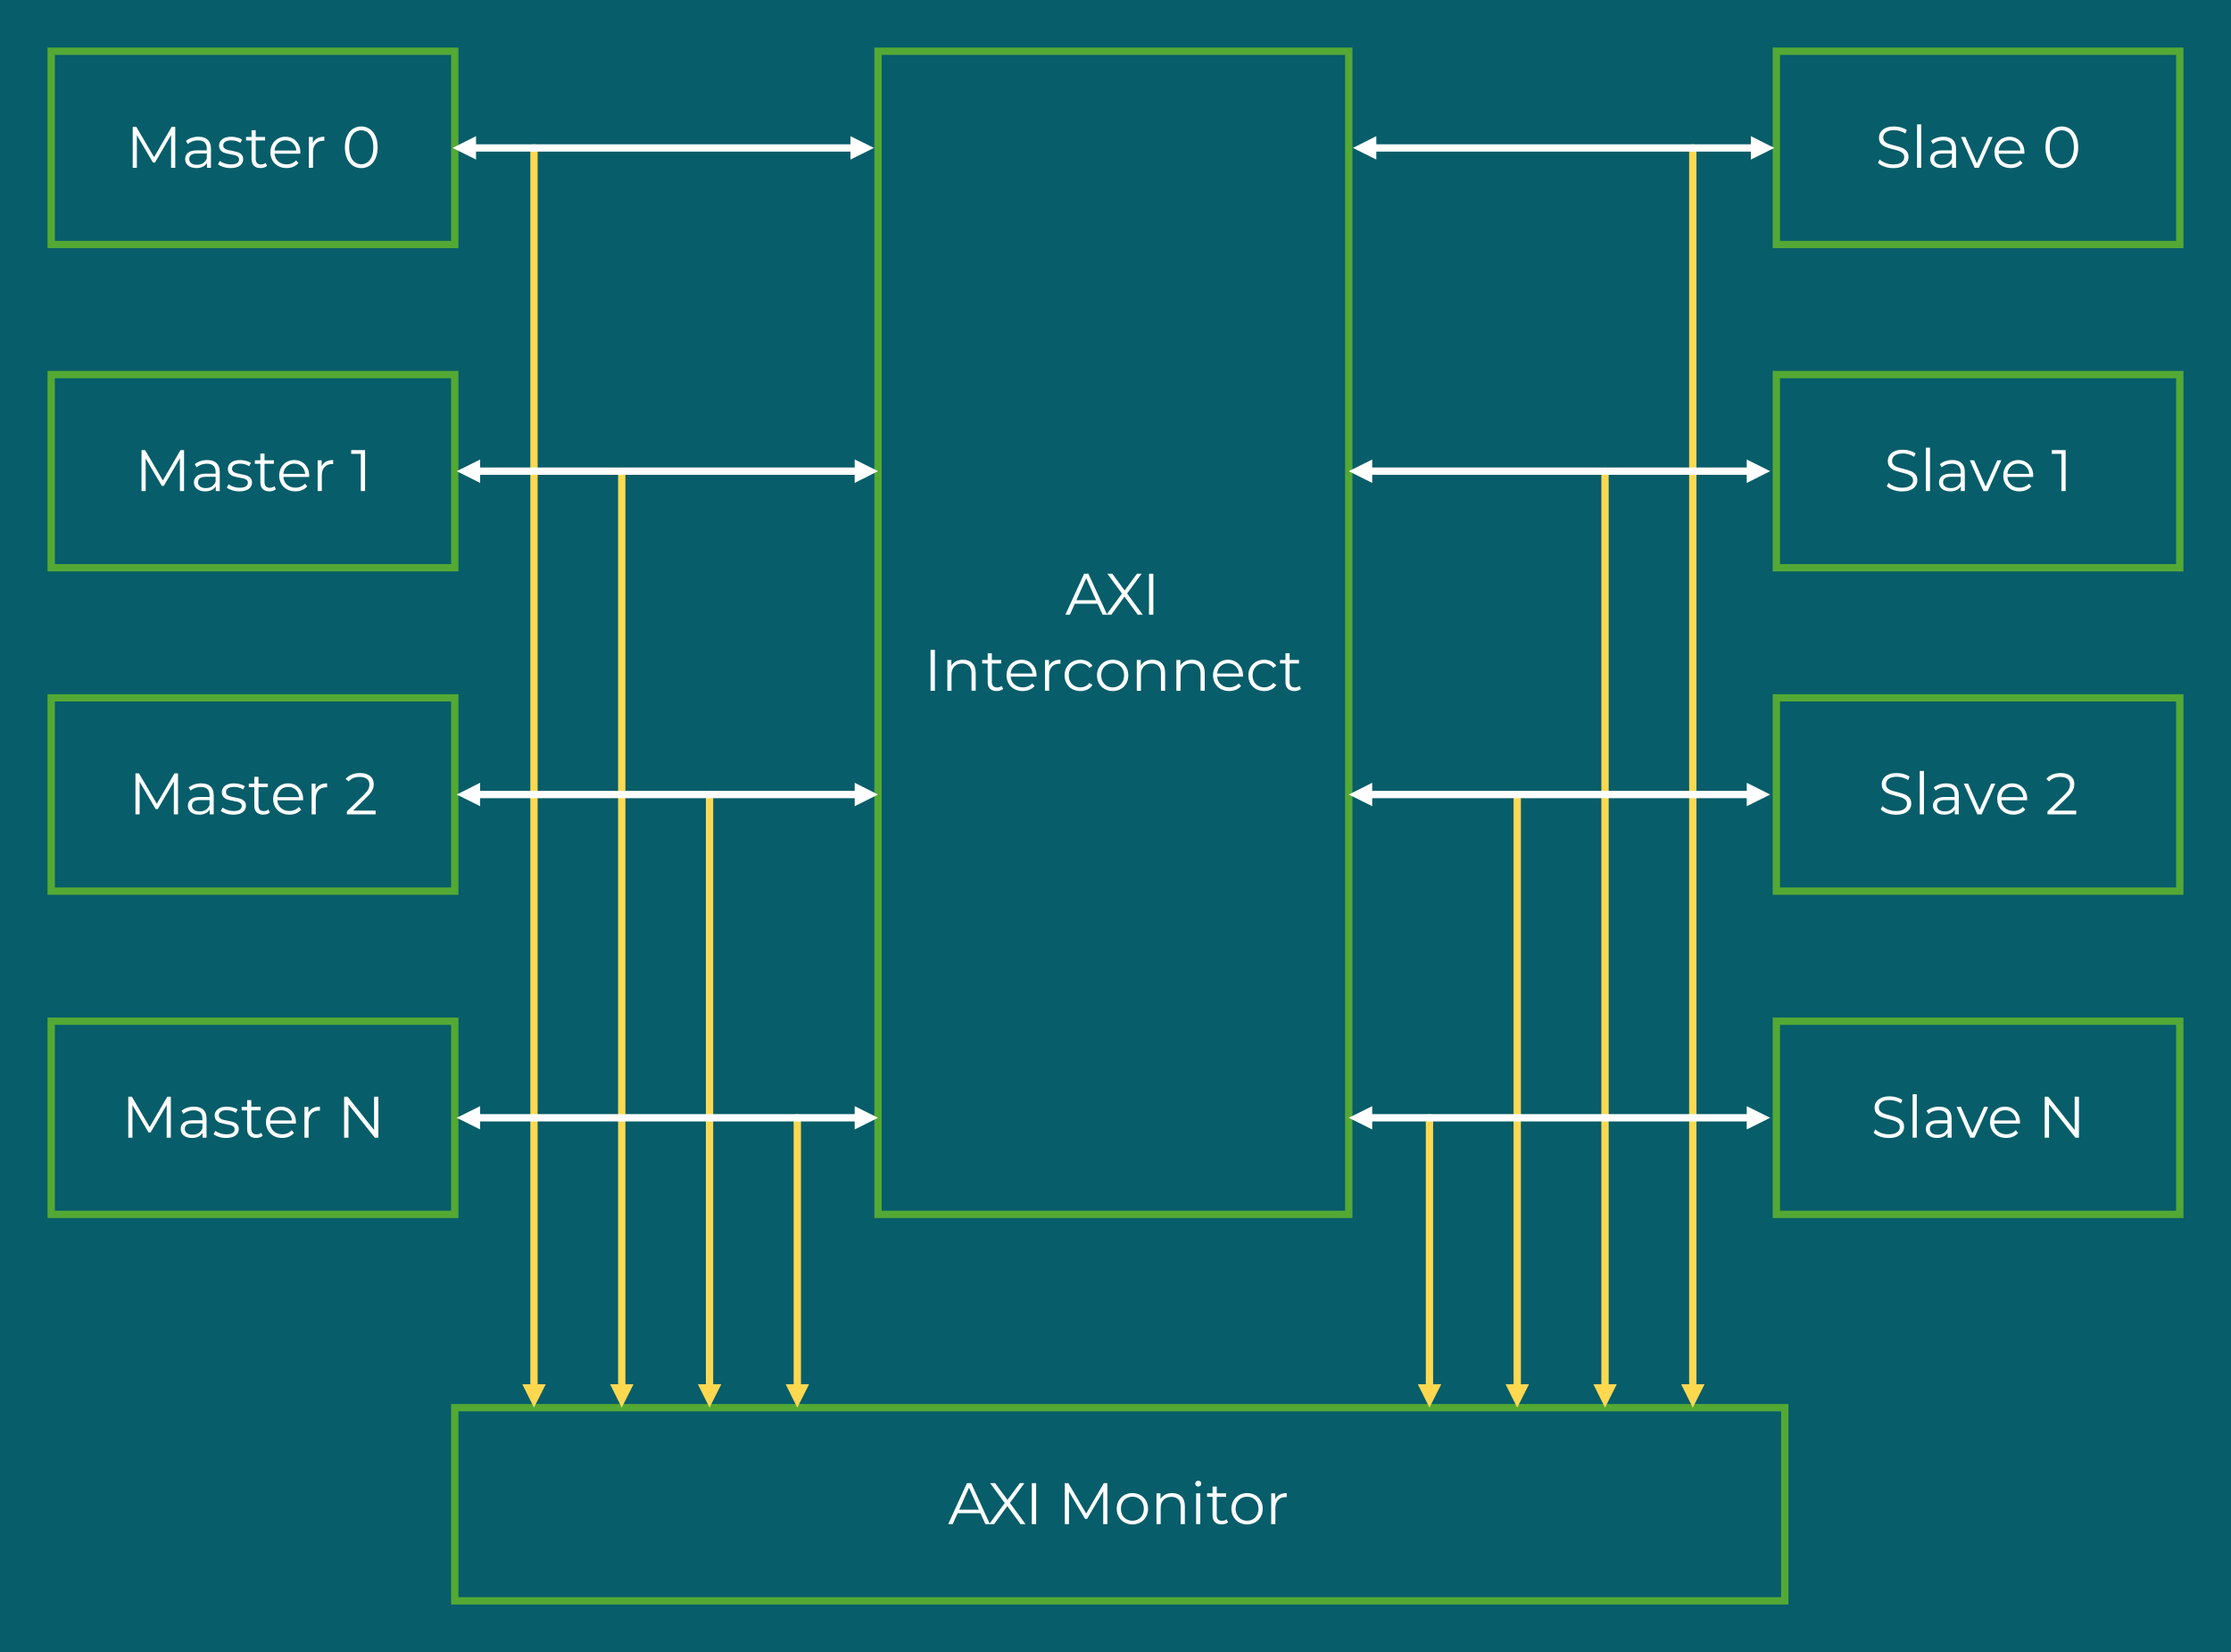 <?xml version="1.0" encoding="UTF-8"?> <svg xmlns="http://www.w3.org/2000/svg" xmlns:xlink="http://www.w3.org/1999/xlink" xmlns:xodm="http://www.corel.com/coreldraw/odm/2003" xml:space="preserve" width="13.241in" height="9.804in" version="1.1" style="shape-rendering:geometricPrecision; text-rendering:geometricPrecision; image-rendering:optimizeQuality; fill-rule:evenodd; clip-rule:evenodd" viewBox="0 0 13273.76 9828.15"> <defs> <style type="text/css"> .str1 {stroke:#FFD84F;stroke-width:43.52;stroke-linecap:round;stroke-linejoin:round;stroke-miterlimit:2.613} .str2 {stroke:white;stroke-width:43.52;stroke-linecap:round;stroke-linejoin:round;stroke-miterlimit:2.613} .str0 {stroke:#54A935;stroke-width:43.52;stroke-linecap:square;stroke-miterlimit:2.613} .fil1 {fill:none} .fil0 {fill:#075D69} .fil3 {fill:#FFD84F} .fil4 {fill:white} .fil2 {fill:#FEFFFF;fill-rule:nonzero} </style> </defs> <g id="Layer_x0020_1">  <g id="_1611019396576"> <polygon class="fil0" points="-0,0 -0,9828.15 13273.76,9828.15 13273.76,0 "></polygon> <polygon class="fil1 str0" points="2705.75,9523.51 10619.01,9523.51 10619.01,8374.3 2705.75,8374.3 "></polygon> <path class="fil2" d="M5833.29 9001.94l-135.78 0 -29.25 65.11 -26.81 0 111.41 -243.72 25.42 0 111.41 243.72 -27.16 0 -29.25 -65.11zm-9.4 -20.89l-58.49 -130.91 -58.49 130.91 116.98 0z"></path> <polygon id="_1" class="fil2" points="6071.78,9067.05 5993.09,8959.81 5914.76,9067.05 5885.16,9067.05 5977.77,8941.71 5891.08,8823.33 5920.68,8823.33 5994.14,8922.91 6067.25,8823.33 6095.1,8823.33 6008.76,8941.01 6101.72,9067.05 "></polygon> <polygon id="_2" class="fil2" points="6138.98,8823.33 6164.74,8823.33 6164.74,9067.05 6138.98,9067.05 "></polygon> <polygon id="_3" class="fil2" points="6588.45,8823.33 6588.45,9067.05 6563.73,9067.05 6563.73,8872.08 6467.99,9036.06 6455.8,9036.06 6360.06,8873.12 6360.06,9067.05 6335.34,9067.05 6335.34,8823.33 6356.58,8823.33 6462.42,9004.03 6567.21,8823.33 "></polygon> <path id="_4" class="fil2" d="M6737.47 9068.79c-17.64,0 -33.54,-4 -47.7,-12.01 -14.16,-8.01 -25.3,-19.09 -33.43,-33.25 -8.12,-14.16 -12.18,-30.17 -12.18,-48.05 0,-17.87 4.06,-33.89 12.18,-48.04 8.13,-14.16 19.27,-25.18 33.43,-33.08 14.16,-7.89 30.06,-11.84 47.7,-11.84 17.64,0 33.54,3.95 47.7,11.84 14.16,7.89 25.24,18.92 33.25,33.08 8.01,14.16 12.01,30.17 12.01,48.04 0,17.87 -4.01,33.89 -12.01,48.05 -8,14.16 -19.09,25.24 -33.25,33.25 -14.16,8.01 -30.06,12.01 -47.7,12.01zm0 -21.93c13,0 24.66,-2.96 34.99,-8.88 10.33,-5.92 18.4,-14.33 24.2,-25.24 5.8,-10.91 8.7,-23.33 8.7,-37.25 0,-13.92 -2.9,-26.34 -8.7,-37.25 -5.8,-10.91 -13.87,-19.32 -24.2,-25.24 -10.33,-5.92 -21.99,-8.88 -34.99,-8.88 -13,0 -24.66,2.96 -34.99,8.88 -10.33,5.92 -18.45,14.33 -24.37,25.24 -5.92,10.91 -8.88,23.33 -8.88,37.25 0,13.93 2.96,26.34 8.88,37.25 5.92,10.91 14.04,19.32 24.37,25.24 10.33,5.92 21.99,8.88 34.99,8.88z"></path> <path id="_5" class="fil2" d="M6974.22 8882.52c22.98,0 41.26,6.67 54.84,20.02 13.58,13.35 20.37,32.79 20.37,58.32l0 106.19 -24.72 0 0 -103.75c0,-19.03 -4.76,-33.54 -14.28,-43.52 -9.52,-9.98 -23.09,-14.97 -40.73,-14.97 -19.73,0 -35.34,5.86 -46.83,17.58 -11.49,11.72 -17.23,27.91 -17.23,48.57l0 96.09 -24.72 0 0 -183.13 23.68 0 0 33.77c6.73,-11.14 16.07,-19.79 28.03,-25.94 11.95,-6.15 25.82,-9.23 41.61,-9.23z"></path> <path id="_6" class="fil2" d="M7116.62 8883.91l24.72 0 0 183.13 -24.72 0 0 -183.13zm12.53 -40.04c-5.11,0 -9.4,-1.74 -12.88,-5.22 -3.48,-3.48 -5.22,-7.66 -5.22,-12.53 0,-4.64 1.74,-8.7 5.22,-12.18 3.48,-3.48 7.78,-5.23 12.88,-5.23 5.11,0 9.4,1.69 12.88,5.05 3.48,3.36 5.22,7.37 5.22,12.01 0,5.11 -1.74,9.4 -5.22,12.88 -3.48,3.48 -7.78,5.22 -12.88,5.22z"></path> <path id="_7" class="fil2" d="M7306.72 9055.91c-4.64,4.18 -10.39,7.37 -17.24,9.57 -6.85,2.21 -13.98,3.31 -21.41,3.31 -17.18,0 -30.41,-4.64 -39.69,-13.93 -9.28,-9.28 -13.92,-22.4 -13.92,-39.34l0 -110.71 -32.73 0 0 -20.89 32.73 0 0 -40.04 24.72 0 0 40.04 55.71 0 0 20.89 -55.71 0 0 109.32c0,10.91 2.73,19.21 8.18,24.9 5.45,5.69 13.29,8.53 23.5,8.53 5.11,0 10.04,-0.81 14.8,-2.44 4.76,-1.62 8.88,-3.94 12.36,-6.96l8.71 17.76z"></path> <path id="_8" class="fil2" d="M7419.87 9068.79c-17.64,0 -33.54,-4 -47.7,-12.01 -14.16,-8.01 -25.3,-19.09 -33.43,-33.25 -8.12,-14.16 -12.18,-30.17 -12.18,-48.05 0,-17.87 4.06,-33.89 12.18,-48.04 8.13,-14.16 19.27,-25.18 33.43,-33.08 14.16,-7.89 30.06,-11.84 47.7,-11.84 17.64,0 33.54,3.95 47.7,11.84 14.16,7.89 25.24,18.92 33.25,33.08 8.01,14.16 12.01,30.17 12.01,48.04 0,17.87 -4.01,33.89 -12.01,48.05 -8,14.16 -19.09,25.24 -33.25,33.25 -14.16,8.01 -30.06,12.01 -47.7,12.01zm0 -21.93c13,0 24.66,-2.96 34.99,-8.88 10.33,-5.92 18.4,-14.33 24.2,-25.24 5.8,-10.91 8.7,-23.33 8.7,-37.25 0,-13.92 -2.9,-26.34 -8.7,-37.25 -5.8,-10.91 -13.87,-19.32 -24.2,-25.24 -10.33,-5.92 -21.99,-8.88 -34.99,-8.88 -13,0 -24.66,2.96 -34.99,8.88 -10.33,5.92 -18.45,14.33 -24.37,25.24 -5.92,10.91 -8.88,23.33 -8.88,37.25 0,13.93 2.96,26.34 8.88,37.25 5.92,10.91 14.04,19.32 24.37,25.24 10.33,5.92 21.99,8.88 34.99,8.88z"></path> <path id="_9" class="fil2" d="M7586.99 8919.77c5.8,-12.3 14.45,-21.58 25.94,-27.85 11.49,-6.27 25.71,-9.4 42.65,-9.4l0 24.02 -5.92 -0.35c-19.27,0 -34.35,5.92 -45.26,17.76 -10.91,11.84 -16.36,28.43 -16.36,49.78l0 93.31 -24.72 0 0 -183.13 23.68 0 0 35.86z"></path> <polygon class="fil1 str0" points="5223.82,7224.41 8024.77,7224.41 8024.77,304.64 5223.82,304.64 "></polygon> <path class="fil2" d="M6530.6 3591.59l-135.78 0 -29.25 65.11 -26.81 0 111.41 -243.72 25.42 0 111.41 243.72 -27.16 0 -29.25 -65.11zm-9.4 -20.89l-58.49 -130.91 -58.49 130.91 116.98 0z"></path> <polygon id="_1_0" class="fil2" points="6769.09,3656.7 6690.4,3549.46 6612.07,3656.7 6582.47,3656.7 6675.08,3531.36 6588.39,3412.98 6617.99,3412.98 6691.45,3512.56 6764.56,3412.98 6792.41,3412.98 6706.07,3530.66 6799.03,3656.7 "></polygon> <polygon id="_2_1" class="fil2" points="6836.29,3412.98 6862.05,3412.98 6862.05,3656.7 6836.29,3656.7 "></polygon> <polygon class="fil2" points="5536.59,3865.59 5562.35,3865.59 5562.35,4109.31 5536.59,4109.31 "></polygon> <path id="_1_2" class="fil2" d="M5729.82 3924.78c22.98,0 41.26,6.67 54.84,20.02 13.58,13.35 20.37,32.79 20.37,58.32l0 106.19 -24.72 0 0 -103.75c0,-19.03 -4.76,-33.54 -14.28,-43.52 -9.52,-9.98 -23.09,-14.97 -40.73,-14.97 -19.73,0 -35.34,5.86 -46.83,17.58 -11.49,11.72 -17.23,27.91 -17.23,48.57l0 96.09 -24.72 0 0 -183.13 23.68 0 0 33.77c6.73,-11.14 16.07,-19.79 28.03,-25.94 11.95,-6.15 25.82,-9.23 41.61,-9.23z"></path> <path id="_2_3" class="fil2" d="M5968.66 4098.17c-4.64,4.18 -10.39,7.37 -17.24,9.57 -6.85,2.21 -13.98,3.31 -21.41,3.31 -17.18,0 -30.41,-4.64 -39.69,-13.93 -9.28,-9.28 -13.92,-22.4 -13.92,-39.34l0 -110.71 -32.73 0 0 -20.89 32.73 0 0 -40.04 24.72 0 0 40.04 55.71 0 0 20.89 -55.71 0 0 109.32c0,10.91 2.73,19.21 8.18,24.9 5.45,5.69 13.29,8.53 23.5,8.53 5.11,0 10.04,-0.81 14.8,-2.44 4.76,-1.62 8.88,-3.94 12.36,-6.96l8.71 17.76z"></path> <path id="_3_4" class="fil2" d="M6166.42 4025.4l-153.19 0c1.39,19.04 8.71,34.41 21.94,46.13 13.23,11.72 29.94,17.58 50.14,17.58 11.37,0 21.82,-2.03 31.33,-6.09 9.52,-4.06 17.76,-10.04 24.72,-17.93l13.93 16.02c-8.12,9.75 -18.28,17.18 -30.47,22.28 -12.18,5.11 -25.59,7.66 -40.21,7.66 -18.8,0 -35.45,-4 -49.96,-12.01 -14.5,-8.01 -25.82,-19.09 -33.95,-33.25 -8.12,-14.16 -12.18,-30.17 -12.18,-48.05 0,-17.87 3.89,-33.89 11.66,-48.04 7.78,-14.16 18.45,-25.18 32.03,-33.08 13.58,-7.89 28.84,-11.84 45.78,-11.84 16.94,0 32.15,3.95 45.61,11.84 13.46,7.89 24.02,18.86 31.68,32.9 7.66,14.04 11.49,30.11 11.49,48.22l-0.35 7.66zm-88.44 -79.38c-17.64,0 -32.44,5.63 -44.39,16.89 -11.95,11.26 -18.74,25.94 -20.37,44.04l129.86 0c-1.62,-18.1 -8.41,-32.79 -20.37,-44.04 -11.95,-11.26 -26.87,-16.89 -44.74,-16.89z"></path> <path id="_4_5" class="fil2" d="M6240.93 3962.03c5.8,-12.3 14.45,-21.58 25.94,-27.85 11.49,-6.27 25.71,-9.4 42.65,-9.4l0 24.02 -5.92 -0.35c-19.27,0 -34.35,5.92 -45.26,17.76 -10.91,11.84 -16.36,28.43 -16.36,49.78l0 93.31 -24.72 0 0 -183.13 23.68 0 0 35.86z"></path> <path id="_5_6" class="fil2" d="M6428.24 4111.05c-18.1,0 -34.29,-3.95 -48.57,-11.84 -14.28,-7.89 -25.47,-18.98 -33.6,-33.25 -8.12,-14.28 -12.18,-30.35 -12.18,-48.22 0,-17.87 4.06,-33.89 12.18,-48.04 8.13,-14.16 19.32,-25.18 33.6,-33.08 14.28,-7.89 30.47,-11.84 48.57,-11.84 15.78,0 29.88,3.07 42.3,9.23 12.42,6.15 22.22,15.14 29.42,26.98l-18.45 12.53c-6.03,-9.05 -13.7,-15.84 -22.98,-20.37 -9.29,-4.53 -19.38,-6.79 -30.29,-6.79 -13.23,0 -25.13,2.96 -35.69,8.88 -10.56,5.92 -18.8,14.33 -24.72,25.24 -5.92,10.91 -8.88,23.33 -8.88,37.25 0,14.16 2.96,26.64 8.88,37.43 5.92,10.79 14.16,19.15 24.72,25.07 10.56,5.92 22.46,8.88 35.69,8.88 10.91,0 21,-2.21 30.29,-6.62 9.28,-4.41 16.94,-11.14 22.98,-20.19l18.45 12.53c-7.19,11.84 -17.06,20.83 -29.59,26.98 -12.53,6.15 -26.58,9.23 -42.13,9.23z"></path> <path id="_6_7" class="fil2" d="M6620.08 4111.05c-17.64,0 -33.54,-4 -47.7,-12.01 -14.16,-8.01 -25.3,-19.09 -33.43,-33.25 -8.12,-14.16 -12.18,-30.17 -12.18,-48.05 0,-17.87 4.06,-33.89 12.18,-48.04 8.13,-14.16 19.27,-25.18 33.43,-33.08 14.16,-7.89 30.06,-11.84 47.7,-11.84 17.64,0 33.54,3.95 47.7,11.84 14.16,7.89 25.24,18.92 33.25,33.08 8.01,14.16 12.01,30.17 12.01,48.04 0,17.87 -4.01,33.89 -12.01,48.05 -8,14.16 -19.09,25.24 -33.25,33.25 -14.16,8.01 -30.06,12.01 -47.7,12.01zm0 -21.93c13,0 24.66,-2.96 34.99,-8.88 10.33,-5.92 18.4,-14.33 24.2,-25.24 5.8,-10.91 8.7,-23.33 8.7,-37.25 0,-13.92 -2.9,-26.34 -8.7,-37.25 -5.8,-10.91 -13.87,-19.32 -24.2,-25.24 -10.33,-5.92 -21.99,-8.88 -34.99,-8.88 -13,0 -24.66,2.96 -34.99,8.88 -10.33,5.92 -18.45,14.33 -24.37,25.24 -5.92,10.91 -8.88,23.33 -8.88,37.25 0,13.93 2.96,26.34 8.88,37.25 5.92,10.91 14.04,19.32 24.37,25.24 10.33,5.92 21.99,8.88 34.99,8.88z"></path> <path id="_7_8" class="fil2" d="M6856.83 3924.78c22.98,0 41.26,6.67 54.84,20.02 13.58,13.35 20.37,32.79 20.37,58.32l0 106.19 -24.72 0 0 -103.75c0,-19.03 -4.76,-33.54 -14.28,-43.52 -9.52,-9.98 -23.09,-14.97 -40.73,-14.97 -19.73,0 -35.34,5.86 -46.83,17.58 -11.49,11.72 -17.23,27.91 -17.23,48.57l0 96.09 -24.72 0 0 -183.13 23.68 0 0 33.77c6.73,-11.14 16.07,-19.79 28.03,-25.94 11.95,-6.15 25.82,-9.23 41.61,-9.23z"></path> <path id="_8_9" class="fil2" d="M7092.54 3924.78c22.98,0 41.26,6.67 54.84,20.02 13.58,13.35 20.37,32.79 20.37,58.32l0 106.19 -24.72 0 0 -103.75c0,-19.03 -4.76,-33.54 -14.28,-43.52 -9.52,-9.98 -23.09,-14.97 -40.73,-14.97 -19.73,0 -35.34,5.86 -46.83,17.58 -11.49,11.72 -17.23,27.91 -17.23,48.57l0 96.09 -24.72 0 0 -183.13 23.68 0 0 33.77c6.73,-11.14 16.07,-19.79 28.03,-25.94 11.95,-6.15 25.82,-9.23 41.61,-9.23z"></path> <path id="_9_10" class="fil2" d="M7395.09 4025.4l-153.19 0c1.39,19.04 8.71,34.41 21.94,46.13 13.23,11.72 29.94,17.58 50.14,17.58 11.37,0 21.82,-2.03 31.33,-6.09 9.52,-4.06 17.76,-10.04 24.72,-17.93l13.93 16.02c-8.12,9.75 -18.28,17.18 -30.47,22.28 -12.18,5.11 -25.59,7.66 -40.21,7.66 -18.8,0 -35.45,-4 -49.96,-12.01 -14.5,-8.01 -25.82,-19.09 -33.95,-33.25 -8.12,-14.16 -12.18,-30.17 -12.18,-48.05 0,-17.87 3.89,-33.89 11.66,-48.04 7.78,-14.16 18.45,-25.18 32.03,-33.08 13.58,-7.89 28.84,-11.84 45.78,-11.84 16.94,0 32.15,3.95 45.61,11.84 13.46,7.89 24.02,18.86 31.68,32.9 7.66,14.04 11.49,30.11 11.49,48.22l-0.35 7.66zm-88.44 -79.38c-17.64,0 -32.44,5.63 -44.39,16.89 -11.95,11.26 -18.74,25.94 -20.37,44.04l129.86 0c-1.62,-18.1 -8.41,-32.79 -20.37,-44.04 -11.95,-11.26 -26.87,-16.89 -44.74,-16.89z"></path> <path id="_10" class="fil2" d="M7521.82 4111.05c-18.1,0 -34.29,-3.95 -48.57,-11.84 -14.28,-7.89 -25.47,-18.98 -33.6,-33.25 -8.12,-14.28 -12.18,-30.35 -12.18,-48.22 0,-17.87 4.06,-33.89 12.18,-48.04 8.13,-14.16 19.32,-25.18 33.6,-33.08 14.28,-7.89 30.47,-11.84 48.57,-11.84 15.78,0 29.88,3.07 42.3,9.23 12.42,6.15 22.22,15.14 29.42,26.98l-18.45 12.53c-6.03,-9.05 -13.7,-15.84 -22.98,-20.37 -9.29,-4.53 -19.38,-6.79 -30.29,-6.79 -13.23,0 -25.13,2.96 -35.69,8.88 -10.56,5.92 -18.8,14.33 -24.72,25.24 -5.92,10.91 -8.88,23.33 -8.88,37.25 0,14.16 2.96,26.64 8.88,37.43 5.92,10.79 14.16,19.15 24.72,25.07 10.56,5.92 22.46,8.88 35.69,8.88 10.91,0 21,-2.21 30.29,-6.62 9.28,-4.41 16.94,-11.14 22.98,-20.19l18.45 12.53c-7.19,11.84 -17.06,20.83 -29.59,26.98 -12.53,6.15 -26.58,9.23 -42.13,9.23z"></path> <path id="_11" class="fil2" d="M7740.47 4098.17c-4.64,4.18 -10.39,7.37 -17.24,9.57 -6.85,2.21 -13.98,3.31 -21.41,3.31 -17.18,0 -30.41,-4.64 -39.69,-13.93 -9.28,-9.28 -13.92,-22.4 -13.92,-39.34l0 -110.71 -32.73 0 0 -20.89 32.73 0 0 -40.04 24.72 0 0 40.04 55.71 0 0 20.89 -55.71 0 0 109.32c0,10.91 2.73,19.21 8.18,24.9 5.45,5.69 13.29,8.53 23.5,8.53 5.11,0 10.04,-0.81 14.8,-2.44 4.76,-1.62 8.88,-3.94 12.36,-6.96l8.71 17.76z"></path> <polygon class="fil1 str0" points="304.64,1454.54 2705.75,1454.54 2705.75,304.64 304.64,304.64 "></polygon> <polygon class="fil2" points="1042.72,754.28 1042.72,997.99 1018,997.99 1018,803.02 922.26,967.01 910.07,967.01 814.33,804.07 814.33,997.99 789.61,997.99 789.61,754.28 810.85,754.28 916.69,934.98 1021.49,754.28 "></polygon> <path id="_1_11" class="fil2" d="M1180.94 813.47c23.91,0 42.24,5.98 55.01,17.93 12.76,11.95 19.15,29.65 19.15,53.1l0 113.5 -23.68 0 0 -28.55c-5.57,9.52 -13.75,16.94 -24.54,22.28 -10.79,5.34 -23.62,8.01 -38.47,8.01 -20.42,0 -36.67,-4.87 -48.74,-14.62 -12.07,-9.75 -18.1,-22.63 -18.1,-38.65 0,-15.55 5.63,-28.09 16.88,-37.6 11.26,-9.52 29.19,-14.28 53.79,-14.28l58.14 0 0 -11.14c0,-15.78 -4.41,-27.79 -13.23,-36.03 -8.82,-8.24 -21.7,-12.36 -38.65,-12.36 -11.6,0 -22.75,1.92 -33.42,5.75 -10.68,3.83 -19.85,9.11 -27.51,15.84l-11.14 -18.46c9.28,-7.89 20.42,-13.98 33.42,-18.28 13,-4.29 26.7,-6.44 41.09,-6.44zm-8.71 166.77c13.93,0 25.88,-3.19 35.86,-9.57 9.98,-6.38 17.41,-15.61 22.28,-27.68l0 -29.94 -57.45 0c-31.33,0 -47,10.91 -47,32.73 0,10.68 4.06,19.09 12.18,25.24 8.13,6.15 19.5,9.23 34.12,9.23z"></path> <path id="_2_12" class="fil2" d="M1371.39 999.74c-14.86,0 -29.07,-2.15 -42.65,-6.44 -13.58,-4.29 -24.2,-9.69 -31.85,-16.19l11.14 -19.5c7.66,6.03 17.29,10.97 28.9,14.8 11.61,3.83 23.68,5.75 36.21,5.75 16.71,0 29.07,-2.61 37.08,-7.83 8.01,-5.22 12.01,-12.59 12.01,-22.11 0,-6.73 -2.21,-12.01 -6.61,-15.84 -4.41,-3.83 -9.98,-6.73 -16.71,-8.7 -6.73,-1.97 -15.67,-3.89 -26.81,-5.74 -14.86,-2.79 -26.81,-5.63 -35.86,-8.53 -9.05,-2.9 -16.77,-7.83 -23.15,-14.8 -6.39,-6.96 -9.57,-16.6 -9.57,-28.9 0,-15.32 6.38,-27.85 19.15,-37.6 12.76,-9.75 30.52,-14.62 53.27,-14.62 11.84,0 23.68,1.57 35.51,4.7 11.84,3.13 21.59,7.25 29.25,12.36l-10.79 19.84c-15.09,-10.45 -33.08,-15.67 -53.97,-15.67 -15.78,0 -27.68,2.79 -35.69,8.36 -8.01,5.57 -12.01,12.88 -12.01,21.94 0,6.96 2.26,12.53 6.79,16.71 4.53,4.18 10.16,7.25 16.89,9.23 6.73,1.97 16.01,4 27.85,6.09 14.62,2.78 26.34,5.57 35.16,8.36 8.82,2.79 16.37,7.54 22.63,14.28 6.27,6.73 9.4,16.02 9.4,27.85 0,16.02 -6.67,28.72 -20.02,38.12 -13.35,9.4 -31.86,14.1 -55.53,14.1z"></path> <path id="_3_13" class="fil2" d="M1588.99 986.85c-4.64,4.18 -10.39,7.37 -17.24,9.57 -6.85,2.21 -13.98,3.31 -21.41,3.31 -17.18,0 -30.41,-4.64 -39.69,-13.93 -9.28,-9.28 -13.92,-22.4 -13.92,-39.34l0 -110.71 -32.73 0 0 -20.89 32.73 0 0 -40.04 24.72 0 0 40.04 55.71 0 0 20.89 -55.71 0 0 109.32c0,10.91 2.73,19.21 8.18,24.9 5.45,5.69 13.29,8.53 23.5,8.53 5.11,0 10.04,-0.81 14.8,-2.44 4.76,-1.62 8.88,-3.94 12.36,-6.96l8.71 17.76z"></path> <path id="_4_14" class="fil2" d="M1786.75 914.09l-153.19 0c1.39,19.04 8.71,34.41 21.94,46.13 13.23,11.72 29.94,17.58 50.14,17.58 11.37,0 21.82,-2.03 31.33,-6.09 9.52,-4.06 17.76,-10.04 24.72,-17.93l13.93 16.02c-8.12,9.75 -18.28,17.18 -30.47,22.28 -12.18,5.11 -25.59,7.66 -40.21,7.66 -18.8,0 -35.45,-4 -49.96,-12.01 -14.5,-8.01 -25.82,-19.09 -33.95,-33.25 -8.12,-14.16 -12.18,-30.17 -12.18,-48.05 0,-17.87 3.89,-33.89 11.66,-48.04 7.78,-14.16 18.45,-25.18 32.03,-33.08 13.58,-7.89 28.84,-11.84 45.78,-11.84 16.94,0 32.15,3.95 45.61,11.84 13.46,7.89 24.02,18.86 31.68,32.9 7.66,14.04 11.49,30.11 11.49,48.22l-0.35 7.66zm-88.44 -79.38c-17.64,0 -32.44,5.63 -44.39,16.89 -11.95,11.26 -18.74,25.94 -20.37,44.04l129.86 0c-1.62,-18.1 -8.41,-32.79 -20.37,-44.04 -11.95,-11.26 -26.87,-16.89 -44.74,-16.89z"></path> <path id="_5_15" class="fil2" d="M1861.25 850.72c5.8,-12.3 14.45,-21.58 25.94,-27.85 11.49,-6.27 25.71,-9.4 42.65,-9.4l0 24.02 -5.92 -0.35c-19.27,0 -34.35,5.92 -45.26,17.76 -10.91,11.84 -16.36,28.43 -16.36,49.78l0 93.31 -24.72 0 0 -183.13 23.68 0 0 35.86z"></path> <path id="_6_16" class="fil2" d="M2149.18 1000.08c-18.8,0 -35.57,-4.99 -50.31,-14.97 -14.74,-9.98 -26.23,-24.31 -34.47,-43 -8.24,-18.68 -12.36,-40.68 -12.36,-65.97 0,-25.3 4.12,-47.29 12.36,-65.98 8.24,-18.68 19.73,-33.02 34.47,-43 14.74,-9.98 31.51,-14.97 50.31,-14.97 18.8,0 35.57,4.99 50.31,14.97 14.74,9.98 26.29,24.32 34.64,43 8.36,18.68 12.53,40.68 12.53,65.98 0,25.3 -4.18,47.29 -12.53,65.97 -8.36,18.69 -19.9,33.02 -34.64,43 -14.74,9.98 -31.51,14.97 -50.31,14.97zm0 -22.98c14.16,0 26.64,-3.95 37.43,-11.84 10.79,-7.89 19.21,-19.38 25.24,-34.47 6.03,-15.09 9.05,-33.31 9.05,-54.66 0,-21.36 -3.02,-39.57 -9.05,-54.66 -6.03,-15.09 -14.45,-26.58 -25.24,-34.47 -10.79,-7.89 -23.27,-11.84 -37.43,-11.84 -14.16,0 -26.63,3.95 -37.43,11.84 -10.79,7.89 -19.2,19.38 -25.24,34.47 -6.03,15.09 -9.05,33.31 -9.05,54.66 0,21.35 3.02,39.57 9.05,54.66 6.04,15.08 14.45,26.57 25.24,34.47 10.79,7.89 23.27,11.84 37.43,11.84z"></path> <polygon class="fil1 str0" points="304.64,3377.6 2705.75,3377.6 2705.75,2228.39 304.64,2228.39 "></polygon> <polygon class="fil2" points="1095.12,2677.62 1095.12,2921.34 1070.4,2921.34 1070.4,2726.37 974.65,2890.35 962.47,2890.35 866.72,2727.41 866.72,2921.34 842,2921.34 842,2677.62 863.24,2677.62 969.08,2858.32 1073.88,2677.62 "></polygon> <path id="_1_17" class="fil2" d="M1233.34 2736.81c23.91,0 42.24,5.98 55.01,17.93 12.76,11.95 19.15,29.65 19.15,53.1l0 113.5 -23.68 0 0 -28.55c-5.57,9.52 -13.75,16.94 -24.54,22.28 -10.79,5.34 -23.62,8.01 -38.47,8.01 -20.42,0 -36.67,-4.87 -48.74,-14.62 -12.07,-9.75 -18.1,-22.63 -18.1,-38.65 0,-15.55 5.63,-28.09 16.88,-37.6 11.26,-9.52 29.19,-14.28 53.79,-14.28l58.14 0 0 -11.14c0,-15.78 -4.41,-27.79 -13.23,-36.03 -8.82,-8.24 -21.7,-12.36 -38.65,-12.36 -11.6,0 -22.75,1.92 -33.42,5.75 -10.68,3.83 -19.85,9.11 -27.51,15.84l-11.14 -18.46c9.28,-7.89 20.42,-13.98 33.42,-18.28 13,-4.29 26.7,-6.44 41.09,-6.44zm-8.71 166.77c13.93,0 25.88,-3.19 35.86,-9.57 9.98,-6.38 17.41,-15.61 22.28,-27.68l0 -29.94 -57.45 0c-31.33,0 -47,10.91 -47,32.73 0,10.68 4.06,19.09 12.18,25.24 8.13,6.15 19.5,9.23 34.12,9.23z"></path> <path id="_2_18" class="fil2" d="M1423.78 2923.08c-14.86,0 -29.07,-2.15 -42.65,-6.44 -13.58,-4.29 -24.2,-9.69 -31.85,-16.19l11.14 -19.5c7.66,6.03 17.29,10.97 28.9,14.8 11.61,3.83 23.68,5.75 36.21,5.75 16.71,0 29.07,-2.61 37.08,-7.83 8.01,-5.22 12.01,-12.59 12.01,-22.11 0,-6.73 -2.21,-12.01 -6.61,-15.84 -4.41,-3.83 -9.98,-6.73 -16.71,-8.7 -6.73,-1.97 -15.67,-3.89 -26.81,-5.74 -14.86,-2.79 -26.81,-5.63 -35.86,-8.53 -9.05,-2.9 -16.77,-7.83 -23.15,-14.8 -6.39,-6.96 -9.57,-16.6 -9.57,-28.9 0,-15.32 6.38,-27.85 19.15,-37.6 12.76,-9.75 30.52,-14.62 53.27,-14.62 11.84,0 23.68,1.57 35.51,4.7 11.84,3.13 21.59,7.25 29.25,12.36l-10.79 19.84c-15.09,-10.45 -33.08,-15.67 -53.97,-15.67 -15.78,0 -27.68,2.79 -35.69,8.36 -8.01,5.57 -12.01,12.88 -12.01,21.94 0,6.96 2.26,12.53 6.79,16.71 4.53,4.18 10.16,7.25 16.89,9.23 6.73,1.97 16.01,4 27.85,6.09 14.62,2.78 26.34,5.57 35.16,8.36 8.82,2.79 16.37,7.54 22.63,14.28 6.27,6.73 9.4,16.02 9.4,27.85 0,16.02 -6.67,28.72 -20.02,38.12 -13.35,9.4 -31.86,14.1 -55.53,14.1z"></path> <path id="_3_19" class="fil2" d="M1641.38 2910.19c-4.64,4.18 -10.39,7.37 -17.24,9.57 -6.85,2.21 -13.98,3.31 -21.41,3.31 -17.18,0 -30.41,-4.64 -39.69,-13.93 -9.28,-9.28 -13.92,-22.4 -13.92,-39.34l0 -110.71 -32.73 0 0 -20.89 32.73 0 0 -40.04 24.72 0 0 40.04 55.71 0 0 20.89 -55.71 0 0 109.32c0,10.91 2.73,19.21 8.18,24.9 5.45,5.69 13.29,8.53 23.5,8.53 5.11,0 10.04,-0.81 14.8,-2.44 4.76,-1.62 8.88,-3.94 12.36,-6.96l8.71 17.76z"></path> <path id="_4_20" class="fil2" d="M1839.14 2837.43l-153.19 0c1.39,19.04 8.71,34.41 21.94,46.13 13.23,11.72 29.94,17.58 50.14,17.58 11.37,0 21.82,-2.03 31.33,-6.09 9.52,-4.06 17.76,-10.04 24.72,-17.93l13.93 16.02c-8.12,9.75 -18.28,17.18 -30.47,22.28 -12.18,5.11 -25.59,7.66 -40.21,7.66 -18.8,0 -35.45,-4 -49.96,-12.01 -14.5,-8.01 -25.82,-19.09 -33.95,-33.25 -8.12,-14.16 -12.18,-30.17 -12.18,-48.05 0,-17.87 3.89,-33.89 11.66,-48.04 7.78,-14.16 18.45,-25.18 32.03,-33.08 13.58,-7.89 28.84,-11.84 45.78,-11.84 16.94,0 32.15,3.95 45.61,11.84 13.46,7.89 24.02,18.86 31.68,32.9 7.66,14.04 11.49,30.11 11.49,48.22l-0.35 7.66zm-88.44 -79.38c-17.64,0 -32.44,5.63 -44.39,16.89 -11.95,11.26 -18.74,25.94 -20.37,44.04l129.86 0c-1.62,-18.1 -8.41,-32.79 -20.37,-44.04 -11.95,-11.26 -26.87,-16.89 -44.74,-16.89z"></path> <path id="_5_21" class="fil2" d="M1913.65 2774.06c5.8,-12.3 14.45,-21.58 25.94,-27.85 11.49,-6.27 25.71,-9.4 42.65,-9.4l0 24.02 -5.92 -0.35c-19.27,0 -34.35,5.92 -45.26,17.76 -10.91,11.84 -16.36,28.43 -16.36,49.78l0 93.31 -24.72 0 0 -183.13 23.68 0 0 35.86z"></path> <polygon id="_6_22" class="fil2" points="2171.98,2677.62 2171.98,2921.34 2146.91,2921.34 2146.91,2699.9 2089.47,2699.9 2089.47,2677.62 "></polygon> <polygon class="fil1 str0" points="304.64,5301.34 2705.75,5301.34 2705.75,4151.45 304.64,4151.45 "></polygon> <polygon class="fil2" points="1059.09,4600.96 1059.09,4844.68 1034.37,4844.68 1034.37,4649.71 938.62,4813.69 926.44,4813.69 830.69,4650.75 830.69,4844.68 805.97,4844.68 805.97,4600.96 827.21,4600.96 933.05,4781.66 1037.85,4600.96 "></polygon> <path id="_1_23" class="fil2" d="M1197.31 4660.15c23.91,0 42.24,5.98 55.01,17.93 12.76,11.95 19.15,29.65 19.15,53.1l0 113.5 -23.68 0 0 -28.55c-5.57,9.52 -13.75,16.94 -24.54,22.28 -10.79,5.34 -23.62,8.01 -38.47,8.01 -20.42,0 -36.67,-4.87 -48.74,-14.62 -12.07,-9.75 -18.1,-22.63 -18.1,-38.65 0,-15.55 5.63,-28.09 16.88,-37.6 11.26,-9.52 29.19,-14.28 53.79,-14.28l58.14 0 0 -11.14c0,-15.78 -4.41,-27.79 -13.23,-36.03 -8.82,-8.24 -21.7,-12.36 -38.65,-12.36 -11.6,0 -22.75,1.92 -33.42,5.75 -10.68,3.83 -19.85,9.11 -27.51,15.84l-11.14 -18.46c9.28,-7.89 20.42,-13.98 33.42,-18.28 13,-4.29 26.7,-6.44 41.09,-6.44zm-8.71 166.77c13.93,0 25.88,-3.19 35.86,-9.57 9.98,-6.38 17.41,-15.61 22.28,-27.68l0 -29.94 -57.45 0c-31.33,0 -47,10.91 -47,32.73 0,10.68 4.06,19.09 12.18,25.24 8.13,6.15 19.5,9.23 34.12,9.23z"></path> <path id="_2_24" class="fil2" d="M1387.75 4846.42c-14.86,0 -29.07,-2.15 -42.65,-6.44 -13.58,-4.29 -24.2,-9.69 -31.85,-16.19l11.14 -19.5c7.66,6.03 17.29,10.97 28.9,14.8 11.61,3.83 23.68,5.75 36.21,5.75 16.71,0 29.07,-2.61 37.08,-7.83 8.01,-5.22 12.01,-12.59 12.01,-22.11 0,-6.73 -2.21,-12.01 -6.61,-15.84 -4.41,-3.83 -9.98,-6.73 -16.71,-8.7 -6.73,-1.97 -15.67,-3.89 -26.81,-5.74 -14.86,-2.79 -26.81,-5.63 -35.86,-8.53 -9.05,-2.9 -16.77,-7.83 -23.15,-14.8 -6.39,-6.96 -9.57,-16.6 -9.57,-28.9 0,-15.32 6.38,-27.85 19.15,-37.6 12.76,-9.75 30.52,-14.62 53.27,-14.62 11.84,0 23.68,1.57 35.51,4.7 11.84,3.13 21.59,7.25 29.25,12.36l-10.79 19.84c-15.09,-10.45 -33.08,-15.67 -53.97,-15.67 -15.78,0 -27.68,2.79 -35.69,8.36 -8.01,5.57 -12.01,12.88 -12.01,21.94 0,6.96 2.26,12.53 6.79,16.71 4.53,4.18 10.16,7.25 16.89,9.23 6.73,1.97 16.01,4 27.85,6.09 14.62,2.78 26.34,5.57 35.16,8.36 8.82,2.79 16.37,7.54 22.63,14.28 6.27,6.73 9.4,16.02 9.4,27.85 0,16.02 -6.67,28.72 -20.02,38.12 -13.35,9.4 -31.86,14.1 -55.53,14.1z"></path> <path id="_3_25" class="fil2" d="M1605.35 4833.54c-4.64,4.18 -10.39,7.37 -17.24,9.57 -6.85,2.21 -13.98,3.31 -21.41,3.31 -17.18,0 -30.41,-4.64 -39.69,-13.93 -9.28,-9.28 -13.92,-22.4 -13.92,-39.34l0 -110.71 -32.73 0 0 -20.89 32.73 0 0 -40.04 24.72 0 0 40.04 55.71 0 0 20.89 -55.71 0 0 109.32c0,10.91 2.73,19.21 8.18,24.9 5.45,5.69 13.29,8.53 23.5,8.53 5.11,0 10.04,-0.81 14.8,-2.44 4.76,-1.62 8.88,-3.94 12.36,-6.96l8.71 17.76z"></path> <path id="_4_26" class="fil2" d="M1803.11 4760.77l-153.19 0c1.39,19.04 8.71,34.41 21.94,46.13 13.23,11.72 29.94,17.58 50.14,17.58 11.37,0 21.82,-2.03 31.33,-6.09 9.52,-4.06 17.76,-10.04 24.72,-17.93l13.93 16.02c-8.12,9.75 -18.28,17.18 -30.47,22.28 -12.18,5.11 -25.59,7.66 -40.21,7.66 -18.8,0 -35.45,-4 -49.96,-12.01 -14.5,-8.01 -25.82,-19.09 -33.95,-33.25 -8.12,-14.16 -12.18,-30.17 -12.18,-48.05 0,-17.87 3.89,-33.89 11.66,-48.04 7.78,-14.16 18.45,-25.18 32.03,-33.08 13.58,-7.89 28.84,-11.84 45.78,-11.84 16.94,0 32.15,3.95 45.61,11.84 13.46,7.89 24.02,18.86 31.68,32.9 7.66,14.04 11.49,30.11 11.49,48.22l-0.35 7.66zm-88.44 -79.38c-17.64,0 -32.44,5.63 -44.39,16.89 -11.95,11.26 -18.74,25.94 -20.37,44.04l129.86 0c-1.62,-18.1 -8.41,-32.79 -20.37,-44.04 -11.95,-11.26 -26.87,-16.89 -44.74,-16.89z"></path> <path id="_5_27" class="fil2" d="M1877.62 4697.4c5.8,-12.3 14.45,-21.58 25.94,-27.85 11.49,-6.27 25.71,-9.4 42.65,-9.4l0 24.02 -5.92 -0.35c-19.27,0 -34.35,5.92 -45.26,17.76 -10.91,11.84 -16.36,28.43 -16.36,49.78l0 93.31 -24.72 0 0 -183.13 23.68 0 0 35.86z"></path> <path id="_6_28" class="fil2" d="M2234.83 4822.39l0 22.28 -170.95 0 0 -17.76 101.32 -99.23c12.77,-12.53 21.41,-23.38 25.94,-32.55 4.53,-9.17 6.79,-18.4 6.79,-27.68 0,-14.39 -4.93,-25.59 -14.8,-33.6 -9.86,-8.01 -23.96,-12.01 -42.3,-12.01 -28.55,0 -50.72,9.05 -66.5,27.16l-17.76 -15.32c9.52,-11.14 21.64,-19.73 36.38,-25.76 14.74,-6.03 31.39,-9.05 49.96,-9.05 24.84,0 44.51,5.86 59.02,17.58 14.5,11.72 21.76,27.8 21.76,48.22 0,12.53 -2.79,24.6 -8.36,36.21 -5.57,11.61 -16.13,24.95 -31.68,40.04l-82.86 81.47 134.04 0z"></path> <polygon class="fil1 str0" points="304.64,7224.41 2705.75,7224.41 2705.75,6075.19 304.64,6075.19 "></polygon> <polygon class="fil2" points="1016.43,6524.3 1016.43,6768.02 991.72,6768.02 991.72,6573.05 895.97,6737.03 883.78,6737.03 788.04,6574.09 788.04,6768.02 763.32,6768.02 763.32,6524.3 784.56,6524.3 890.4,6705 995.2,6524.3 "></polygon> <path id="_1_29" class="fil2" d="M1154.65 6583.49c23.91,0 42.24,5.98 55.01,17.93 12.76,11.95 19.15,29.65 19.15,53.1l0 113.5 -23.68 0 0 -28.55c-5.57,9.52 -13.75,16.94 -24.54,22.28 -10.79,5.34 -23.62,8.01 -38.47,8.01 -20.42,0 -36.67,-4.87 -48.74,-14.62 -12.07,-9.75 -18.1,-22.63 -18.1,-38.65 0,-15.55 5.63,-28.09 16.88,-37.6 11.26,-9.52 29.19,-14.28 53.79,-14.28l58.14 0 0 -11.14c0,-15.78 -4.41,-27.79 -13.23,-36.03 -8.82,-8.24 -21.7,-12.36 -38.65,-12.36 -11.6,0 -22.75,1.92 -33.42,5.75 -10.68,3.83 -19.85,9.11 -27.51,15.84l-11.14 -18.46c9.28,-7.89 20.42,-13.98 33.42,-18.28 13,-4.29 26.7,-6.44 41.09,-6.44zm-8.71 166.77c13.93,0 25.88,-3.19 35.86,-9.57 9.98,-6.38 17.41,-15.61 22.28,-27.68l0 -29.94 -57.45 0c-31.33,0 -47,10.91 -47,32.73 0,10.68 4.06,19.09 12.18,25.24 8.13,6.15 19.5,9.23 34.12,9.23z"></path> <path id="_2_30" class="fil2" d="M1345.1 6769.76c-14.86,0 -29.07,-2.15 -42.65,-6.44 -13.58,-4.29 -24.2,-9.69 -31.85,-16.19l11.14 -19.5c7.66,6.03 17.29,10.97 28.9,14.8 11.61,3.83 23.68,5.75 36.21,5.75 16.71,0 29.07,-2.61 37.08,-7.83 8.01,-5.22 12.01,-12.59 12.01,-22.11 0,-6.73 -2.21,-12.01 -6.61,-15.84 -4.41,-3.83 -9.98,-6.73 -16.71,-8.7 -6.73,-1.97 -15.67,-3.89 -26.81,-5.74 -14.86,-2.79 -26.81,-5.63 -35.86,-8.53 -9.05,-2.9 -16.77,-7.83 -23.15,-14.8 -6.39,-6.96 -9.57,-16.6 -9.57,-28.9 0,-15.32 6.38,-27.85 19.15,-37.6 12.76,-9.75 30.52,-14.62 53.27,-14.62 11.84,0 23.68,1.57 35.51,4.7 11.84,3.13 21.59,7.25 29.25,12.36l-10.79 19.84c-15.09,-10.45 -33.08,-15.67 -53.97,-15.67 -15.78,0 -27.68,2.79 -35.69,8.36 -8.01,5.57 -12.01,12.88 -12.01,21.94 0,6.96 2.26,12.53 6.79,16.71 4.53,4.18 10.16,7.25 16.89,9.23 6.73,1.97 16.01,4 27.85,6.09 14.62,2.78 26.34,5.57 35.16,8.36 8.82,2.79 16.37,7.54 22.63,14.28 6.27,6.73 9.4,16.02 9.4,27.85 0,16.02 -6.67,28.72 -20.02,38.12 -13.35,9.4 -31.86,14.1 -55.53,14.1z"></path> <path id="_3_31" class="fil2" d="M1562.7 6756.88c-4.64,4.18 -10.39,7.37 -17.24,9.57 -6.85,2.21 -13.98,3.31 -21.41,3.31 -17.18,0 -30.41,-4.64 -39.69,-13.93 -9.28,-9.28 -13.92,-22.4 -13.92,-39.34l0 -110.71 -32.73 0 0 -20.89 32.73 0 0 -40.04 24.72 0 0 40.04 55.71 0 0 20.89 -55.71 0 0 109.32c0,10.91 2.73,19.21 8.18,24.9 5.45,5.69 13.29,8.53 23.5,8.53 5.11,0 10.04,-0.81 14.8,-2.44 4.76,-1.62 8.88,-3.94 12.36,-6.96l8.71 17.76z"></path> <path id="_4_32" class="fil2" d="M1760.46 6684.11l-153.19 0c1.39,19.04 8.71,34.41 21.94,46.13 13.23,11.72 29.94,17.58 50.14,17.58 11.37,0 21.82,-2.03 31.33,-6.09 9.52,-4.06 17.76,-10.04 24.72,-17.93l13.93 16.02c-8.12,9.75 -18.28,17.18 -30.47,22.28 -12.18,5.11 -25.59,7.66 -40.21,7.66 -18.8,0 -35.45,-4 -49.96,-12.01 -14.5,-8.01 -25.82,-19.09 -33.95,-33.25 -8.12,-14.16 -12.18,-30.17 -12.18,-48.05 0,-17.87 3.89,-33.89 11.66,-48.04 7.78,-14.16 18.45,-25.18 32.03,-33.08 13.58,-7.89 28.84,-11.84 45.78,-11.84 16.94,0 32.15,3.95 45.61,11.84 13.46,7.89 24.02,18.86 31.68,32.9 7.66,14.04 11.49,30.11 11.49,48.22l-0.35 7.66zm-88.44 -79.38c-17.64,0 -32.44,5.63 -44.39,16.89 -11.95,11.26 -18.74,25.94 -20.37,44.04l129.86 0c-1.62,-18.1 -8.41,-32.79 -20.37,-44.04 -11.95,-11.26 -26.87,-16.89 -44.74,-16.89z"></path> <path id="_5_33" class="fil2" d="M1834.97 6620.74c5.8,-12.3 14.45,-21.58 25.94,-27.85 11.49,-6.27 25.71,-9.4 42.65,-9.4l0 24.02 -5.92 -0.35c-19.27,0 -34.35,5.92 -45.26,17.76 -10.91,11.84 -16.36,28.43 -16.36,49.78l0 93.31 -24.72 0 0 -183.13 23.68 0 0 35.86z"></path> <polygon id="_6_34" class="fil2" points="2251.02,6524.3 2251.02,6768.02 2229.78,6768.02 2073.11,6570.26 2073.11,6768.02 2047.34,6768.02 2047.34,6524.3 2068.58,6524.3 2225.6,6722.06 2225.6,6524.3 "></polygon> <polygon class="fil1 str0" points="10568.69,1454.54 12969.11,1454.54 12969.11,304.64 10568.69,304.64 "></polygon> <path class="fil2" d="M11264.11 1000.08c-18.1,0 -35.45,-2.9 -52.05,-8.7 -16.6,-5.8 -29.42,-13.46 -38.47,-22.98l10.1 -19.85c8.82,8.82 20.54,15.96 35.17,21.42 14.62,5.45 29.71,8.18 45.26,8.18 21.82,0 38.18,-4.01 49.09,-12.01 10.91,-8.01 16.36,-18.39 16.36,-31.16 0,-9.75 -2.96,-17.52 -8.88,-23.33 -5.92,-5.81 -13.17,-10.27 -21.76,-13.41 -8.59,-3.13 -20.54,-6.56 -35.86,-10.27 -18.34,-4.64 -32.96,-9.11 -43.87,-13.4 -10.91,-4.29 -20.25,-10.85 -28.03,-19.67 -7.78,-8.82 -11.66,-20.78 -11.66,-35.86 0,-12.3 3.25,-23.5 9.75,-33.59 6.5,-10.1 16.48,-18.16 29.94,-24.2 13.46,-6.03 30.18,-9.05 50.14,-9.05 13.93,0 27.56,1.91 40.91,5.75 13.35,3.83 24.9,9.11 34.64,15.84l-8.7 20.54c-10.21,-6.73 -21.12,-11.78 -32.73,-15.14 -11.6,-3.37 -22.98,-5.05 -34.12,-5.05 -21.35,0 -37.43,4.12 -48.22,12.36 -10.79,8.24 -16.19,18.86 -16.19,31.86 0,9.75 2.96,17.58 8.88,23.5 5.92,5.92 13.35,10.44 22.28,13.58 8.94,3.13 20.95,6.56 36.03,10.27 17.87,4.41 32.32,8.76 43.35,13.06 11.02,4.29 20.37,10.79 28.03,19.5 7.66,8.71 11.49,20.48 11.49,35.34 0,12.3 -3.31,23.5 -9.92,33.6 -6.61,10.1 -16.77,18.1 -30.47,24.02 -13.7,5.92 -30.52,8.88 -50.48,8.88z"></path> <polygon id="_1_35" class="fil2" points="11405.81,739.66 11430.53,739.66 11430.53,997.99 11405.81,997.99 "></polygon> <path id="_2_36" class="fil2" d="M11563.53 813.47c23.91,0 42.24,5.98 55.01,17.93 12.76,11.95 19.15,29.65 19.15,53.1l0 113.5 -23.68 0 0 -28.55c-5.57,9.52 -13.75,16.94 -24.54,22.28 -10.79,5.34 -23.62,8.01 -38.47,8.01 -20.42,0 -36.67,-4.87 -48.74,-14.62 -12.07,-9.75 -18.1,-22.63 -18.1,-38.65 0,-15.55 5.63,-28.09 16.88,-37.6 11.26,-9.52 29.19,-14.28 53.79,-14.28l58.14 0 0 -11.14c0,-15.78 -4.41,-27.79 -13.23,-36.03 -8.82,-8.24 -21.7,-12.36 -38.65,-12.36 -11.6,0 -22.75,1.92 -33.42,5.75 -10.68,3.83 -19.85,9.11 -27.51,15.84l-11.14 -18.46c9.28,-7.89 20.42,-13.98 33.42,-18.28 13,-4.29 26.7,-6.44 41.09,-6.44zm-8.71 166.77c13.93,0 25.88,-3.19 35.86,-9.57 9.98,-6.38 17.41,-15.61 22.28,-27.68l0 -29.94 -57.45 0c-31.33,0 -47,10.91 -47,32.73 0,10.68 4.06,19.09 12.18,25.24 8.13,6.15 19.5,9.23 34.12,9.23z"></path> <polygon id="_3_37" class="fil2" points="11855.29,814.86 11773.82,997.99 11748.4,997.99 11667.28,814.86 11693.04,814.86 11761.63,970.84 11830.92,814.86 "></polygon> <path id="_4_38" class="fil2" d="M12044.34 914.09l-153.19 0c1.39,19.04 8.71,34.41 21.94,46.13 13.23,11.72 29.94,17.58 50.14,17.58 11.37,0 21.82,-2.03 31.33,-6.09 9.52,-4.06 17.76,-10.04 24.72,-17.93l13.93 16.02c-8.12,9.75 -18.28,17.18 -30.47,22.28 -12.18,5.11 -25.59,7.66 -40.21,7.66 -18.8,0 -35.45,-4 -49.96,-12.01 -14.5,-8.01 -25.82,-19.09 -33.95,-33.25 -8.12,-14.16 -12.18,-30.17 -12.18,-48.05 0,-17.87 3.89,-33.89 11.66,-48.04 7.78,-14.16 18.45,-25.18 32.03,-33.08 13.58,-7.89 28.84,-11.84 45.78,-11.84 16.94,0 32.15,3.95 45.61,11.84 13.46,7.89 24.02,18.86 31.68,32.9 7.66,14.04 11.49,30.11 11.49,48.22l-0.35 7.66zm-88.44 -79.38c-17.64,0 -32.44,5.63 -44.39,16.89 -11.95,11.26 -18.74,25.94 -20.37,44.04l129.86 0c-1.62,-18.1 -8.41,-32.79 -20.37,-44.04 -11.95,-11.26 -26.87,-16.89 -44.74,-16.89z"></path> <path id="_5_39" class="fil2" d="M12267.16 1000.08c-18.8,0 -35.57,-4.99 -50.31,-14.97 -14.74,-9.98 -26.23,-24.31 -34.47,-43 -8.24,-18.68 -12.36,-40.68 -12.36,-65.97 0,-25.3 4.12,-47.29 12.36,-65.98 8.24,-18.68 19.73,-33.02 34.47,-43 14.74,-9.98 31.51,-14.97 50.31,-14.97 18.8,0 35.57,4.99 50.31,14.97 14.74,9.98 26.29,24.32 34.64,43 8.36,18.68 12.53,40.68 12.53,65.98 0,25.3 -4.18,47.29 -12.53,65.97 -8.36,18.69 -19.9,33.02 -34.64,43 -14.74,9.98 -31.51,14.97 -50.31,14.97zm0 -22.98c14.16,0 26.64,-3.95 37.43,-11.84 10.79,-7.89 19.21,-19.38 25.24,-34.47 6.03,-15.09 9.05,-33.31 9.05,-54.66 0,-21.36 -3.02,-39.57 -9.05,-54.66 -6.03,-15.09 -14.45,-26.58 -25.24,-34.47 -10.79,-7.89 -23.27,-11.84 -37.43,-11.84 -14.16,0 -26.63,3.95 -37.43,11.84 -10.79,7.89 -19.2,19.38 -25.24,34.47 -6.03,15.09 -9.05,33.31 -9.05,54.66 0,21.35 3.02,39.57 9.05,54.66 6.04,15.08 14.45,26.57 25.24,34.47 10.79,7.89 23.27,11.84 37.43,11.84z"></path> <polygon class="fil1 str0" points="10568.69,3377.6 12969.11,3377.6 12969.11,2228.39 10568.69,2228.39 "></polygon> <path class="fil2" d="M11316.5 2923.42c-18.1,0 -35.45,-2.9 -52.05,-8.7 -16.6,-5.8 -29.42,-13.46 -38.47,-22.98l10.1 -19.85c8.82,8.82 20.54,15.96 35.17,21.42 14.62,5.45 29.71,8.18 45.26,8.18 21.82,0 38.18,-4.01 49.09,-12.01 10.91,-8.01 16.36,-18.39 16.36,-31.16 0,-9.75 -2.96,-17.52 -8.88,-23.33 -5.92,-5.81 -13.17,-10.27 -21.76,-13.41 -8.59,-3.13 -20.54,-6.56 -35.86,-10.27 -18.34,-4.64 -32.96,-9.11 -43.87,-13.4 -10.91,-4.29 -20.25,-10.85 -28.03,-19.67 -7.78,-8.82 -11.66,-20.78 -11.66,-35.86 0,-12.3 3.25,-23.5 9.75,-33.59 6.5,-10.1 16.48,-18.16 29.94,-24.2 13.46,-6.03 30.18,-9.05 50.14,-9.05 13.93,0 27.56,1.91 40.91,5.75 13.35,3.83 24.9,9.11 34.64,15.84l-8.7 20.54c-10.21,-6.73 -21.12,-11.78 -32.73,-15.14 -11.6,-3.37 -22.98,-5.05 -34.12,-5.05 -21.35,0 -37.43,4.12 -48.22,12.36 -10.79,8.24 -16.19,18.86 -16.19,31.86 0,9.75 2.96,17.58 8.88,23.5 5.92,5.92 13.35,10.44 22.28,13.58 8.94,3.13 20.95,6.56 36.03,10.27 17.87,4.41 32.32,8.76 43.35,13.06 11.02,4.29 20.37,10.79 28.03,19.5 7.66,8.71 11.49,20.48 11.49,35.34 0,12.3 -3.31,23.5 -9.92,33.6 -6.61,10.1 -16.77,18.1 -30.47,24.02 -13.7,5.92 -30.52,8.88 -50.48,8.88z"></path> <polygon id="_1_40" class="fil2" points="11458.2,2663 11482.92,2663 11482.92,2921.34 11458.2,2921.34 "></polygon> <path id="_2_41" class="fil2" d="M11615.92 2736.81c23.91,0 42.24,5.98 55.01,17.93 12.76,11.95 19.15,29.65 19.15,53.1l0 113.5 -23.68 0 0 -28.55c-5.57,9.52 -13.75,16.94 -24.54,22.28 -10.79,5.34 -23.62,8.01 -38.47,8.01 -20.42,0 -36.67,-4.87 -48.74,-14.62 -12.07,-9.75 -18.1,-22.63 -18.1,-38.65 0,-15.55 5.63,-28.09 16.88,-37.6 11.26,-9.52 29.19,-14.28 53.79,-14.28l58.14 0 0 -11.14c0,-15.78 -4.41,-27.79 -13.23,-36.03 -8.82,-8.24 -21.7,-12.36 -38.65,-12.36 -11.6,0 -22.75,1.92 -33.42,5.75 -10.68,3.83 -19.85,9.11 -27.51,15.84l-11.14 -18.46c9.28,-7.89 20.42,-13.98 33.42,-18.28 13,-4.29 26.7,-6.44 41.09,-6.44zm-8.71 166.77c13.93,0 25.88,-3.19 35.86,-9.57 9.98,-6.38 17.41,-15.61 22.28,-27.68l0 -29.94 -57.45 0c-31.33,0 -47,10.91 -47,32.73 0,10.68 4.06,19.09 12.18,25.24 8.13,6.15 19.5,9.23 34.12,9.23z"></path> <polygon id="_3_42" class="fil2" points="11907.68,2738.2 11826.21,2921.34 11800.79,2921.34 11719.67,2738.2 11745.44,2738.2 11814.02,2894.18 11883.31,2738.2 "></polygon> <path id="_4_43" class="fil2" d="M12096.73 2837.43l-153.19 0c1.39,19.04 8.71,34.41 21.94,46.13 13.23,11.72 29.94,17.58 50.14,17.58 11.37,0 21.82,-2.03 31.33,-6.09 9.52,-4.06 17.76,-10.04 24.72,-17.93l13.93 16.02c-8.12,9.75 -18.28,17.18 -30.47,22.28 -12.18,5.11 -25.59,7.66 -40.21,7.66 -18.8,0 -35.45,-4 -49.96,-12.01 -14.5,-8.01 -25.82,-19.09 -33.95,-33.25 -8.12,-14.16 -12.18,-30.17 -12.18,-48.05 0,-17.87 3.89,-33.89 11.66,-48.04 7.78,-14.16 18.45,-25.18 32.03,-33.08 13.58,-7.89 28.84,-11.84 45.78,-11.84 16.94,0 32.15,3.95 45.61,11.84 13.46,7.89 24.02,18.86 31.68,32.9 7.66,14.04 11.49,30.11 11.49,48.22l-0.35 7.66zm-88.44 -79.38c-17.64,0 -32.44,5.63 -44.39,16.89 -11.95,11.26 -18.74,25.94 -20.37,44.04l129.86 0c-1.62,-18.1 -8.41,-32.79 -20.37,-44.04 -11.95,-11.26 -26.87,-16.89 -44.74,-16.89z"></path> <polygon id="_5_44" class="fil2" points="12289.96,2677.62 12289.96,2921.34 12264.89,2921.34 12264.89,2699.9 12207.45,2699.9 12207.45,2677.62 "></polygon> <polygon class="fil1 str0" points="10568.69,5301.34 12969.11,5301.34 12969.11,4151.45 10568.69,4151.45 "></polygon> <path class="fil2" d="M11280.47 4846.76c-18.1,0 -35.45,-2.9 -52.05,-8.7 -16.6,-5.8 -29.42,-13.46 -38.47,-22.98l10.1 -19.85c8.82,8.82 20.54,15.96 35.17,21.42 14.62,5.45 29.71,8.18 45.26,8.18 21.82,0 38.18,-4.01 49.09,-12.01 10.91,-8.01 16.36,-18.39 16.36,-31.16 0,-9.75 -2.96,-17.52 -8.88,-23.33 -5.92,-5.81 -13.17,-10.27 -21.76,-13.41 -8.59,-3.13 -20.54,-6.56 -35.86,-10.27 -18.34,-4.64 -32.96,-9.11 -43.87,-13.4 -10.91,-4.29 -20.25,-10.85 -28.03,-19.67 -7.78,-8.82 -11.66,-20.78 -11.66,-35.86 0,-12.3 3.25,-23.5 9.75,-33.59 6.5,-10.1 16.48,-18.16 29.94,-24.2 13.46,-6.03 30.18,-9.05 50.14,-9.05 13.93,0 27.56,1.91 40.91,5.75 13.35,3.83 24.9,9.11 34.64,15.84l-8.7 20.54c-10.21,-6.73 -21.12,-11.78 -32.73,-15.14 -11.6,-3.37 -22.98,-5.05 -34.12,-5.05 -21.35,0 -37.43,4.12 -48.22,12.36 -10.79,8.24 -16.19,18.86 -16.19,31.86 0,9.75 2.96,17.58 8.88,23.5 5.92,5.92 13.35,10.44 22.28,13.58 8.94,3.13 20.95,6.56 36.03,10.27 17.87,4.41 32.32,8.76 43.35,13.06 11.02,4.29 20.37,10.79 28.03,19.5 7.66,8.71 11.49,20.48 11.49,35.34 0,12.3 -3.31,23.5 -9.92,33.6 -6.61,10.1 -16.77,18.1 -30.47,24.02 -13.7,5.92 -30.52,8.88 -50.48,8.88z"></path> <polygon id="_1_45" class="fil2" points="11422.17,4586.34 11446.89,4586.34 11446.89,4844.68 11422.17,4844.68 "></polygon> <path id="_2_46" class="fil2" d="M11579.89 4660.15c23.91,0 42.24,5.98 55.01,17.93 12.76,11.95 19.15,29.65 19.15,53.1l0 113.5 -23.68 0 0 -28.55c-5.57,9.52 -13.75,16.94 -24.54,22.28 -10.79,5.34 -23.62,8.01 -38.47,8.01 -20.42,0 -36.67,-4.87 -48.74,-14.62 -12.07,-9.75 -18.1,-22.63 -18.1,-38.65 0,-15.55 5.63,-28.09 16.88,-37.6 11.26,-9.52 29.19,-14.28 53.79,-14.28l58.14 0 0 -11.14c0,-15.78 -4.41,-27.79 -13.23,-36.03 -8.82,-8.24 -21.7,-12.36 -38.65,-12.36 -11.6,0 -22.75,1.92 -33.42,5.75 -10.68,3.83 -19.85,9.11 -27.51,15.84l-11.14 -18.46c9.28,-7.89 20.42,-13.98 33.42,-18.28 13,-4.29 26.7,-6.44 41.09,-6.44zm-8.71 166.77c13.93,0 25.88,-3.19 35.86,-9.57 9.98,-6.38 17.41,-15.61 22.28,-27.68l0 -29.94 -57.45 0c-31.33,0 -47,10.91 -47,32.73 0,10.68 4.06,19.09 12.18,25.24 8.13,6.15 19.5,9.23 34.12,9.23z"></path> <polygon id="_3_47" class="fil2" points="11871.65,4661.54 11790.18,4844.68 11764.76,4844.68 11683.64,4661.54 11709.41,4661.54 11777.99,4817.52 11847.28,4661.54 "></polygon> <path id="_4_48" class="fil2" d="M12060.7 4760.77l-153.19 0c1.39,19.04 8.71,34.41 21.94,46.13 13.23,11.72 29.94,17.58 50.14,17.58 11.37,0 21.82,-2.03 31.33,-6.09 9.52,-4.06 17.76,-10.04 24.72,-17.93l13.93 16.02c-8.12,9.75 -18.28,17.18 -30.47,22.28 -12.18,5.11 -25.59,7.66 -40.21,7.66 -18.8,0 -35.45,-4 -49.96,-12.01 -14.5,-8.01 -25.82,-19.09 -33.95,-33.25 -8.12,-14.16 -12.18,-30.17 -12.18,-48.05 0,-17.87 3.89,-33.89 11.66,-48.04 7.78,-14.16 18.45,-25.18 32.03,-33.08 13.58,-7.89 28.84,-11.84 45.78,-11.84 16.94,0 32.15,3.95 45.61,11.84 13.46,7.89 24.02,18.86 31.68,32.9 7.66,14.04 11.49,30.11 11.49,48.22l-0.35 7.66zm-88.44 -79.38c-17.64,0 -32.44,5.63 -44.39,16.89 -11.95,11.26 -18.74,25.94 -20.37,44.04l129.86 0c-1.62,-18.1 -8.41,-32.79 -20.37,-44.04 -11.95,-11.26 -26.87,-16.89 -44.74,-16.89z"></path> <path id="_5_49" class="fil2" d="M12352.81 4822.39l0 22.28 -170.95 0 0 -17.76 101.32 -99.23c12.77,-12.53 21.41,-23.38 25.94,-32.55 4.53,-9.17 6.79,-18.4 6.79,-27.68 0,-14.39 -4.93,-25.59 -14.8,-33.6 -9.86,-8.01 -23.96,-12.01 -42.3,-12.01 -28.55,0 -50.72,9.05 -66.5,27.16l-17.76 -15.32c9.52,-11.14 21.64,-19.73 36.38,-25.76 14.74,-6.03 31.39,-9.05 49.96,-9.05 24.84,0 44.51,5.86 59.02,17.58 14.5,11.72 21.76,27.8 21.76,48.22 0,12.53 -2.79,24.6 -8.36,36.21 -5.57,11.61 -16.13,24.95 -31.68,40.04l-82.86 81.47 134.04 0z"></path> <polygon class="fil1 str0" points="10568.69,7224.41 12969.11,7224.41 12969.11,6075.19 10568.69,6075.19 "></polygon> <path class="fil2" d="M11237.82 6770.11c-18.1,0 -35.45,-2.9 -52.05,-8.7 -16.6,-5.8 -29.42,-13.46 -38.47,-22.98l10.1 -19.85c8.82,8.82 20.54,15.96 35.17,21.42 14.62,5.45 29.71,8.18 45.26,8.18 21.82,0 38.18,-4.01 49.09,-12.01 10.91,-8.01 16.36,-18.39 16.36,-31.16 0,-9.75 -2.96,-17.52 -8.88,-23.33 -5.92,-5.81 -13.17,-10.27 -21.76,-13.41 -8.59,-3.13 -20.54,-6.56 -35.86,-10.27 -18.34,-4.64 -32.96,-9.11 -43.87,-13.4 -10.91,-4.29 -20.25,-10.85 -28.03,-19.67 -7.78,-8.82 -11.66,-20.78 -11.66,-35.86 0,-12.3 3.25,-23.5 9.75,-33.59 6.5,-10.1 16.48,-18.16 29.94,-24.2 13.46,-6.03 30.18,-9.05 50.14,-9.05 13.93,0 27.56,1.91 40.91,5.75 13.35,3.83 24.9,9.11 34.64,15.84l-8.7 20.54c-10.21,-6.73 -21.12,-11.78 -32.73,-15.14 -11.6,-3.37 -22.98,-5.05 -34.12,-5.05 -21.35,0 -37.43,4.12 -48.22,12.36 -10.79,8.24 -16.19,18.86 -16.19,31.86 0,9.75 2.96,17.58 8.88,23.5 5.92,5.92 13.35,10.44 22.28,13.58 8.94,3.13 20.95,6.56 36.03,10.27 17.87,4.41 32.32,8.76 43.35,13.06 11.02,4.29 20.37,10.79 28.03,19.5 7.66,8.71 11.49,20.48 11.49,35.34 0,12.3 -3.31,23.5 -9.92,33.6 -6.61,10.1 -16.77,18.1 -30.47,24.02 -13.7,5.92 -30.52,8.88 -50.48,8.88z"></path> <polygon id="_1_50" class="fil2" points="11379.52,6509.68 11404.24,6509.68 11404.24,6768.02 11379.52,6768.02 "></polygon> <path id="_2_51" class="fil2" d="M11537.24 6583.49c23.91,0 42.24,5.98 55.01,17.93 12.76,11.95 19.15,29.65 19.15,53.1l0 113.5 -23.68 0 0 -28.55c-5.57,9.52 -13.75,16.94 -24.54,22.28 -10.79,5.34 -23.62,8.01 -38.47,8.01 -20.42,0 -36.67,-4.87 -48.74,-14.62 -12.07,-9.75 -18.1,-22.63 -18.1,-38.65 0,-15.55 5.63,-28.09 16.88,-37.6 11.26,-9.52 29.19,-14.28 53.79,-14.28l58.14 0 0 -11.14c0,-15.78 -4.41,-27.79 -13.23,-36.03 -8.82,-8.24 -21.7,-12.36 -38.65,-12.36 -11.6,0 -22.75,1.92 -33.42,5.75 -10.68,3.83 -19.85,9.11 -27.51,15.84l-11.14 -18.46c9.28,-7.89 20.42,-13.98 33.42,-18.28 13,-4.29 26.7,-6.44 41.09,-6.44zm-8.71 166.77c13.93,0 25.88,-3.19 35.86,-9.57 9.98,-6.38 17.41,-15.61 22.28,-27.68l0 -29.94 -57.45 0c-31.33,0 -47,10.91 -47,32.73 0,10.68 4.06,19.09 12.18,25.24 8.13,6.15 19.5,9.23 34.12,9.23z"></path> <polygon id="_3_52" class="fil2" points="11829,6584.88 11747.53,6768.02 11722.11,6768.02 11640.99,6584.88 11666.75,6584.88 11735.34,6740.86 11804.63,6584.88 "></polygon> <path id="_4_53" class="fil2" d="M12018.05 6684.11l-153.19 0c1.39,19.04 8.71,34.41 21.94,46.13 13.23,11.72 29.94,17.58 50.14,17.58 11.37,0 21.82,-2.03 31.33,-6.09 9.52,-4.06 17.76,-10.04 24.72,-17.93l13.93 16.02c-8.12,9.75 -18.28,17.18 -30.47,22.28 -12.18,5.11 -25.59,7.66 -40.21,7.66 -18.8,0 -35.45,-4 -49.96,-12.01 -14.5,-8.01 -25.82,-19.09 -33.95,-33.25 -8.12,-14.16 -12.18,-30.17 -12.18,-48.05 0,-17.87 3.89,-33.89 11.66,-48.04 7.78,-14.16 18.45,-25.18 32.03,-33.08 13.58,-7.89 28.84,-11.84 45.78,-11.84 16.94,0 32.15,3.95 45.61,11.84 13.46,7.89 24.02,18.86 31.68,32.9 7.66,14.04 11.49,30.11 11.49,48.22l-0.35 7.66zm-88.44 -79.38c-17.64,0 -32.44,5.63 -44.39,16.89 -11.95,11.26 -18.74,25.94 -20.37,44.04l129.86 0c-1.62,-18.1 -8.41,-32.79 -20.37,-44.04 -11.95,-11.26 -26.87,-16.89 -44.74,-16.89z"></path> <polygon id="_5_54" class="fil2" points="12369,6524.3 12369,6768.02 12347.76,6768.02 12191.09,6570.26 12191.09,6768.02 12165.33,6768.02 12165.33,6524.3 12186.56,6524.3 12343.58,6722.06 12343.58,6524.3 "></polygon> <line class="fil1 str1" x1="4743.73" y1="6649.8" x2="4743.73" y2="8251.9"></line> <polygon class="fil3" points="4813.78,8234.9 4743.73,8374.3 4674.37,8234.9 "></polygon> <line class="fil1 str1" x1="3177" y1="879.93" x2="3177" y2="8251.9"></line> <polygon class="fil3" points="3247.04,8234.9 3177,8374.3 3107.63,8234.9 "></polygon> <line class="fil1 str1" x1="3699.24" y1="2802.99" x2="3699.24" y2="8251.9"></line> <polygon class="fil3" points="3769.28,8234.9 3699.24,8374.3 3629.88,8234.9 "></polygon> <line class="fil1 str1" x1="4221.49" y1="4726.74" x2="4221.49" y2="8251.9"></line> <polygon class="fil3" points="4291.53,8234.9 4221.49,8374.3 4152.13,8234.9 "></polygon> <line class="fil1 str2" x1="2814.55" y1="879.93" x2="5077.62" y2="879.93"></line> <polygon class="fil4" points="2832.23,949.29 2692.83,879.93 2832.23,809.89 "></polygon> <polygon class="fil4" points="5059.94,809.89 5199.34,879.93 5059.94,949.29 "></polygon> <line class="fil1 str2" x1="2839.03" y1="2802.99" x2="5102.1" y2="2802.99"></line> <polygon class="fil4" points="2856.71,2873.03 2717.31,2802.99 2856.71,2733.63 "></polygon> <polygon class="fil4" points="5085.1,2733.63 5223.82,2802.99 5085.1,2873.03 "></polygon> <line class="fil1 str2" x1="2839.03" y1="4726.74" x2="5102.1" y2="4726.74"></line> <polygon class="fil4" points="2856.71,4796.1 2717.31,4726.74 2856.71,4656.69 "></polygon> <polygon class="fil4" points="5085.1,4656.69 5223.82,4726.74 5085.1,4796.1 "></polygon> <line class="fil1 str2" x1="2839.03" y1="6649.8" x2="5102.1" y2="6649.8"></line> <polygon class="fil4" points="2856.71,6719.16 2717.31,6649.8 2856.71,6580.44 "></polygon> <polygon class="fil4" points="5085.1,6580.44 5223.82,6649.8 5085.1,6719.16 "></polygon> <line class="fil1 str1" x1="8504.86" y1="6649.8" x2="8504.86" y2="8251.9"></line> <polygon class="fil3" points="8435.5,8234.9 8504.86,8374.3 8574.9,8234.9 "></polygon> <line class="fil1 str1" x1="10071.6" y1="879.93" x2="10071.6" y2="8251.9"></line> <polygon class="fil3" points="10002.24,8234.9 10071.6,8374.3 10141.64,8234.9 "></polygon> <line class="fil1 str1" x1="9549.35" y1="2802.99" x2="9549.35" y2="8251.9"></line> <polygon class="fil3" points="9479.99,8234.9 9549.35,8374.3 9619.39,8234.9 "></polygon> <line class="fil1 str1" x1="9027.11" y1="4726.74" x2="9027.11" y2="8251.9"></line> <polygon class="fil3" points="8957.75,8234.9 9027.11,8374.3 9097.15,8234.9 "></polygon> <line class="fil1 str2" x1="10434.72" y1="879.93" x2="8171.66" y2="879.93"></line> <polygon class="fil4" points="10417.04,949.29 10556.44,879.93 10417.04,809.89 "></polygon> <polygon class="fil4" points="8188.66,809.89 8049.26,879.93 8188.66,949.29 "></polygon> <line class="fil1 str2" x1="10410.24" y1="2802.99" x2="8147.18" y2="2802.99"></line> <polygon class="fil4" points="10392.56,2873.03 10531.96,2802.99 10392.56,2733.63 "></polygon> <polygon class="fil4" points="8164.17,2733.63 8024.77,2802.99 8164.17,2873.03 "></polygon> <line class="fil1 str2" x1="10410.24" y1="4726.74" x2="8147.18" y2="4726.74"></line> <polygon class="fil4" points="10392.56,4796.1 10531.96,4726.74 10392.56,4656.69 "></polygon> <polygon class="fil4" points="8164.17,4656.69 8024.77,4726.74 8164.17,4796.1 "></polygon> <line class="fil1 str2" x1="10410.24" y1="6649.8" x2="8147.18" y2="6649.8"></line> <polygon class="fil4" points="10392.56,6719.16 10531.96,6649.8 10392.56,6580.44 "></polygon> <polygon class="fil4" points="8164.17,6580.44 8024.77,6649.8 8164.17,6719.16 "></polygon> </g> </g> </svg> 